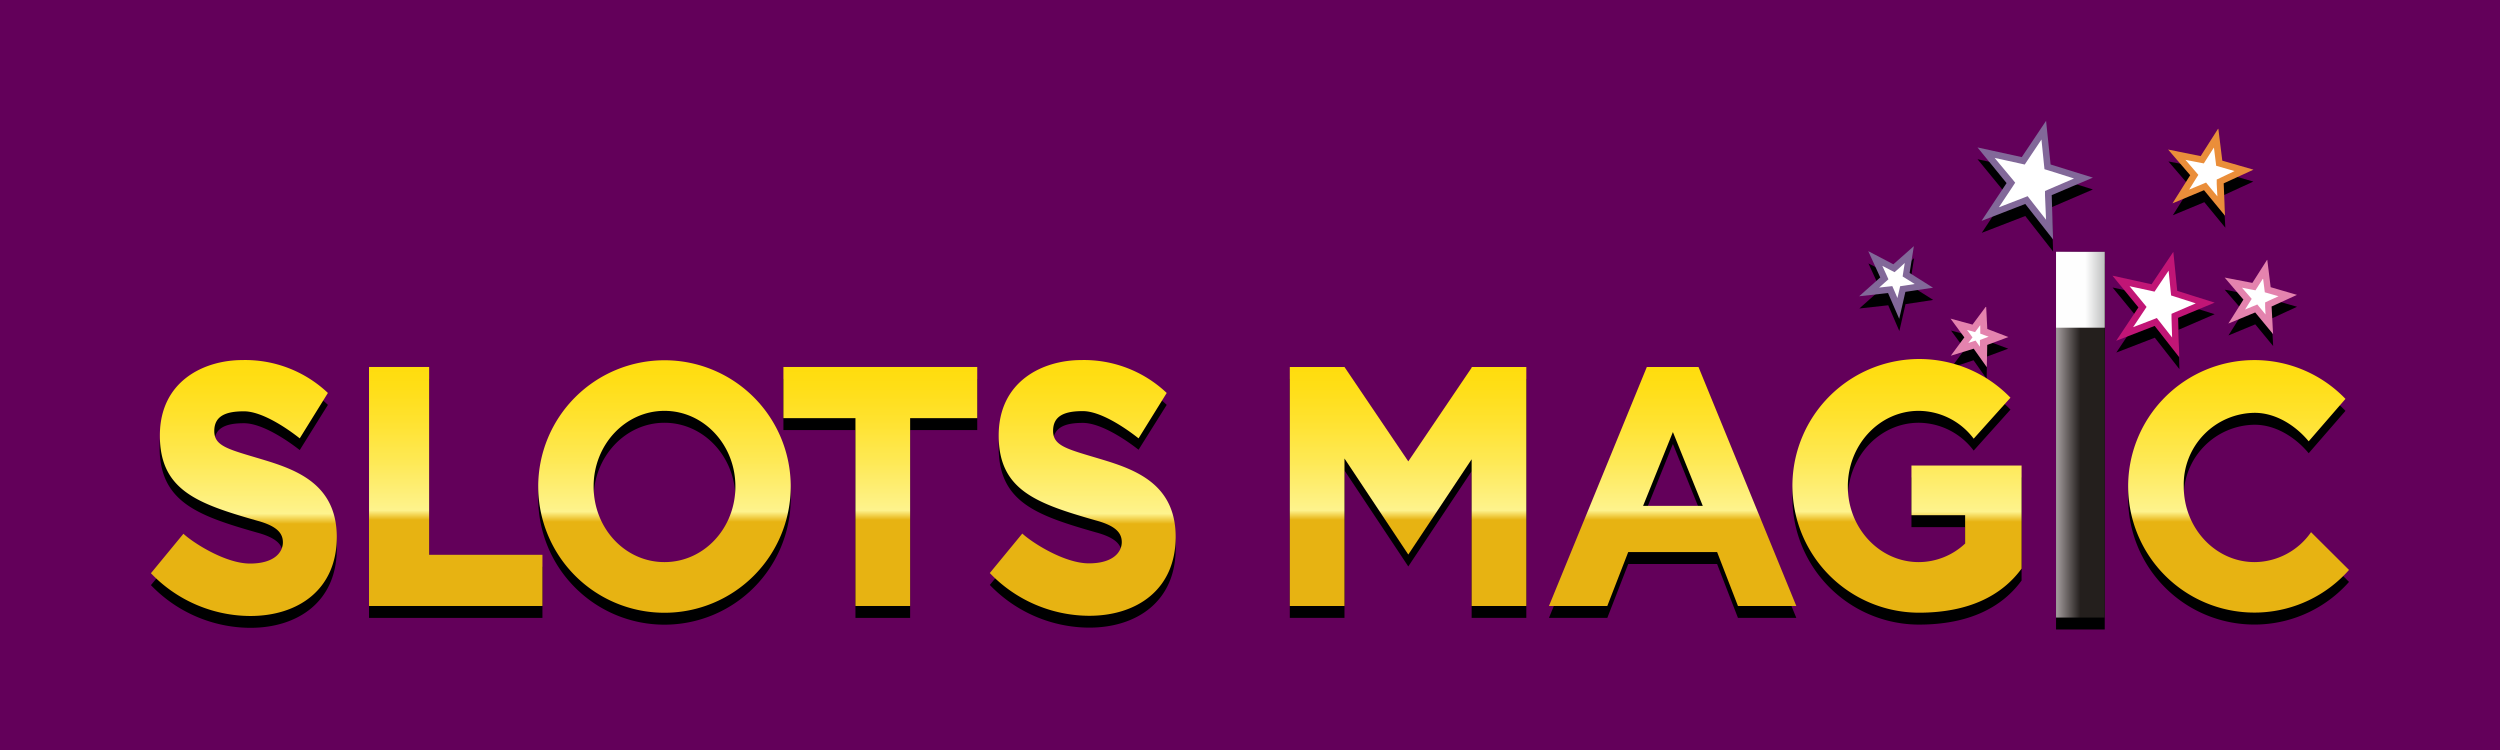 <?xml version="1.0" encoding="UTF-8"?> <svg xmlns="http://www.w3.org/2000/svg" xmlns:xlink="http://www.w3.org/1999/xlink" viewBox="0 0 380 114" data-version="2" id="f146ea51-edb7-11ec-8d29-18473dc6cc98"><title>Slots Magic</title><defs><style> .cls-SlMa-1a-svg-logo-1 { fill: #63005a; } .cls-SlMa-1a-svg-logo-2 { fill: #000001; } .cls-SlMa-1a-svg-logo-3 { fill: url(#linear-gradient); } .cls-SlMa-1a-svg-logo-4 { fill: url(#linear-gradient-2); } .cls-SlMa-1a-svg-logo-5 { fill: url(#linear-gradient-3); } .cls-SlMa-1a-svg-logo-6 { fill: url(#linear-gradient-4); } .cls-SlMa-1a-svg-logo-7 { fill: url(#linear-gradient-5); } .cls-SlMa-1a-svg-logo-8 { fill: url(#linear-gradient-6); } .cls-SlMa-1a-svg-logo-9 { fill: url(#linear-gradient-7); } .cls-SlMa-1a-svg-logo-10 { fill: url(#linear-gradient-8); } .cls-SlMa-1a-svg-logo-11 { fill: url(#linear-gradient-9); } .cls-SlMa-1a-svg-logo-12 { fill: url(#linear-gradient-10); } .cls-SlMa-1a-svg-logo-13 { fill: url(#linear-gradient-11); } .cls-SlMa-1a-svg-logo-14 { fill: #fff; } .cls-SlMa-1a-svg-logo-15 { fill: #826899; } .cls-SlMa-1a-svg-logo-16 { fill: #c11576; } .cls-SlMa-1a-svg-logo-17 { fill: #ea8e3a; } .cls-SlMa-1a-svg-logo-18 { fill: #e483ae; } </style><linearGradient id="linear-gradient" x1="37.08" y1="54.76" x2="37.08" y2="93.62" gradientUnits="userSpaceOnUse"><stop offset="0" stop-color="#ffdc0d"></stop><stop offset="0.08" stop-color="#ffde16"></stop><stop offset="0.22" stop-color="#ffe22e"></stop><stop offset="0.4" stop-color="#fee956"></stop><stop offset="0.6" stop-color="#fef38d"></stop><stop offset="0.6" stop-color="#fef38d"></stop><stop offset="0.64" stop-color="#e7b312"></stop></linearGradient><linearGradient id="linear-gradient-2" x1="69.27" y1="55.78" x2="69.27" y2="92.11" xlink:href="#linear-gradient"></linearGradient><linearGradient id="linear-gradient-3" x1="101" y1="54.76" x2="101" y2="93.13" xlink:href="#linear-gradient"></linearGradient><linearGradient id="linear-gradient-4" x1="133.81" y1="55.78" x2="133.81" y2="92.11" xlink:href="#linear-gradient"></linearGradient><linearGradient id="linear-gradient-5" x1="164.58" y1="54.76" x2="164.58" y2="93.62" xlink:href="#linear-gradient"></linearGradient><linearGradient id="linear-gradient-6" x1="214.03" y1="55.78" x2="214.03" y2="92.11" xlink:href="#linear-gradient"></linearGradient><linearGradient id="linear-gradient-7" x1="254.25" y1="55.78" x2="254.25" y2="92.11" xlink:href="#linear-gradient"></linearGradient><linearGradient id="linear-gradient-8" x1="289.87" y1="54.76" x2="289.87" y2="93.13" xlink:href="#linear-gradient"></linearGradient><linearGradient id="linear-gradient-9" x1="312.52" y1="66.07" x2="319.92" y2="66.07" gradientUnits="userSpaceOnUse"><stop offset="0" stop-color="#a69fa0"></stop><stop offset="0.5" stop-color="#241f1d"></stop></linearGradient><linearGradient id="linear-gradient-10" x1="312.52" y1="44.04" x2="319.92" y2="44.04" gradientUnits="userSpaceOnUse"><stop offset="0.6" stop-color="#fefefe"></stop><stop offset="1" stop-color="#bebfbf"></stop></linearGradient><linearGradient id="linear-gradient-11" x1="340.28" y1="54.76" x2="340.28" y2="93.13" xlink:href="#linear-gradient"></linearGradient></defs><g id="Layer_2" data-name="Layer 2"><g id="Layer_1-2" data-name="Layer 1"><g id="SlotsMagic_logo_380x114"><rect id="SlMa_rectangle" class="cls-SlMa-1a-svg-logo-1" width="380" height="114"></rect><path id="SlMa_s" class="cls-SlMa-1a-svg-logo-2" d="M49.84,61.54a18.27,18.27,0,0,0-13-5C31,56.57,24.26,59.73,24.26,68S30,78.36,39,80.93c3,.8,4,1.86,4,3.32s-1.25,3.23-5,3.23-8.66-3.18-10.12-4.54l-4.94,6a21.07,21.07,0,0,0,15.11,6.49c7.25,0,13.14-4,13.14-12S45.11,73.22,39.92,71.66s-7.35-2-7.35-4.33,1.81-3,4.51-3,6.42,2.47,8.48,4.08Z"></path><polygon id="SlMa_l" class="cls-SlMa-1a-svg-logo-2" points="56.09 93.92 56.09 57.59 65.23 57.59 65.23 86.14 82.45 86.14 82.45 93.92 56.09 93.92"></polygon><path id="SlMa_o" class="cls-SlMa-1a-svg-logo-2" d="M101,56.57a19.19,19.19,0,1,0,19.19,19.19A19.19,19.19,0,0,0,101,56.57Zm0,30.68c-6,0-10.77-5.15-10.77-11.49s4.82-11.5,10.77-11.5,10.78,5.15,10.78,11.5S107,87.25,101,87.25Z"></path><polygon id="SlMa_t" class="cls-SlMa-1a-svg-logo-2" points="119.08 57.59 119.08 65.37 130.03 65.37 130.03 93.92 138.34 93.92 138.34 65.37 148.54 65.37 148.54 57.59 119.08 57.59"></polygon><path id="SlMa_s2" class="cls-SlMa-1a-svg-logo-2" d="M177.34,61.54a18.27,18.27,0,0,0-13-5c-5.79,0-12.54,3.16-12.54,11.47s5.74,10.32,14.71,12.89c3,.8,4,1.86,4,3.32s-1.26,3.23-5,3.23-8.66-3.18-10.12-4.54l-4.94,6a21.07,21.07,0,0,0,15.11,6.49c7.25,0,13.14-4,13.14-12s-6.09-10.23-11.28-11.79-7.35-2-7.35-4.33,1.81-3,4.51-3,6.42,2.47,8.48,4.08Z"></path><polygon id="SlMa_m" class="cls-SlMa-1a-svg-logo-2" points="223.69 57.59 223.69 57.7 214.06 71.94 204.36 57.59 196.05 57.59 196.05 93.92 204.36 93.92 204.36 71.51 214.06 86.1 223.69 71.62 223.69 93.92 232 93.92 232 57.59 223.69 57.59"></polygon><path id="SlMa_a" class="cls-SlMa-1a-svg-logo-2" d="M258.17,57.59h-7.85L235.44,93.92h8.87l3.18-8.19H261l3.17,8.19h8.87ZM249.75,78.7l4.53-11.22,4.54,11.22Z"></path><path id="SlMa_g" class="cls-SlMa-1a-svg-logo-2" d="M290.54,72.57v7.55h8.16v4.31a10.34,10.34,0,0,1-7.05,2.82c-5.95,0-10.78-5.15-10.78-11.49s4.83-11.5,10.78-11.5A10.52,10.52,0,0,1,300,68.49l5.59-6.23a19.28,19.28,0,1,0-13.94,32.68c7.61,0,12.64-2.6,15.63-6.7V72.57Z"></path><rect id="SlMa_01" class="cls-SlMa-1a-svg-logo-2" x="312.52" y="40.09" width="7.4" height="55.59"></rect><rect id="SlMa_02" class="cls-SlMa-1a-svg-logo-2" x="312.52" y="40.09" width="7.4" height="11.53"></rect><path id="SlMa_c" class="cls-SlMa-1a-svg-logo-2" d="M351.28,82.7a10.54,10.54,0,0,1-8.57,4.55c-5.95,0-10.78-5.15-10.78-11.49a10.9,10.9,0,0,1,10.78-11.2c3.22,0,6.23,1.94,8.21,4.33l5.59-6.44a19.19,19.19,0,1,0,.54,26Z"></path><g id="SlMa_03"><polygon class="cls-SlMa-1a-svg-logo-2" points="311.02 20.13 311.69 26.77 318.12 28.8 311.86 31.49 312.07 38.23 307.84 32.83 301.23 35.39 305.04 29.64 300.58 24.2 307.31 25.68 311.02 20.13"></polygon></g><g id="SlMa_04"><polygon class="cls-SlMa-1a-svg-logo-2" points="330.35 40.09 330.94 45.97 336.63 47.76 331.09 50.15 331.27 56.11 327.53 51.33 321.68 53.59 325.06 48.51 321.11 43.7 327.06 45 330.35 40.09"></polygon></g><g id="SlMa_05"><polygon class="cls-SlMa-1a-svg-logo-2" points="337.17 21.38 337.77 26.23 342.51 27.6 337.98 29.68 338.25 34.61 335.06 30.73 330.27 32.72 332.96 28.45 329.6 24.54 334.55 25.5 337.17 21.38"></polygon></g><g id="SlMa_06"><polygon class="cls-SlMa-1a-svg-logo-2" points="344.6 41.34 345.11 45.47 349.15 46.63 345.29 48.41 345.52 52.6 342.8 49.3 338.72 50.99 341.01 47.35 338.15 44.03 342.37 44.85 344.6 41.34"></polygon></g><g id="SlMa_07"><polygon class="cls-SlMa-1a-svg-logo-2" points="290.94 39.24 290.29 43.35 293.85 45.59 289.64 46.23 288.7 50.32 287.01 46.4 282.62 46.89 285.83 44.03 284 40.04 287.82 42 290.94 39.24"></polygon></g><g id="SlMa_08"><polygon class="cls-SlMa-1a-svg-logo-2" points="301.9 48.46 302.07 51.81 305.25 53 302.03 54.19 301.97 57.58 299.98 54.76 296.59 55.88 298.65 53.09 296.55 50.24 299.89 51.15 301.9 48.46"></polygon></g><path id="SlMa_s3" class="cls-SlMa-1a-svg-logo-3" d="M49.84,59.73a18.27,18.27,0,0,0-13-5c-5.79,0-12.54,3.16-12.54,11.47S30,76.55,39,79.12c3,.8,4,1.86,4,3.32s-1.25,3.22-5,3.22-8.66-3.17-10.12-4.53l-4.94,6a21,21,0,0,0,15.11,6.5c7.25,0,13.14-4,13.14-12S45.11,71.41,39.92,69.85s-7.35-2-7.35-4.33,1.81-3,4.51-3S43.5,65,45.56,66.63Z"></path><polygon id="SlMa_l2" class="cls-SlMa-1a-svg-logo-4" points="56.09 92.11 56.09 55.78 65.23 55.78 65.23 84.33 82.45 84.33 82.45 92.11 56.09 92.11"></polygon><path id="SlMa_o2" class="cls-SlMa-1a-svg-logo-5" d="M101,54.76a19.19,19.19,0,1,0,19.19,19.18A19.18,19.18,0,0,0,101,54.76Zm0,30.68c-6,0-10.77-5.15-10.77-11.5S95.05,62.45,101,62.45s10.78,5.14,10.78,11.49S107,85.44,101,85.44Z"></path><polygon id="SlMa_t2" class="cls-SlMa-1a-svg-logo-6" points="119.08 55.78 119.08 63.56 130.03 63.56 130.03 92.11 138.34 92.11 138.34 63.56 148.54 63.56 148.54 55.78 119.08 55.78"></polygon><path id="SlMa_s4" class="cls-SlMa-1a-svg-logo-7" d="M177.34,59.73a18.27,18.27,0,0,0-13-5c-5.79,0-12.54,3.16-12.54,11.47s5.74,10.32,14.71,12.89c3,.8,4,1.86,4,3.32s-1.26,3.22-5,3.22-8.66-3.17-10.12-4.53l-4.94,6a21,21,0,0,0,15.11,6.5c7.25,0,13.14-4,13.14-12s-6.09-10.22-11.28-11.78-7.35-2-7.35-4.33,1.81-3,4.51-3S171,65,173.06,66.63Z"></path><polygon id="SlMa_m2" class="cls-SlMa-1a-svg-logo-8" points="223.69 55.78 223.69 55.89 214.06 70.13 204.36 55.78 196.05 55.78 196.05 92.11 204.36 92.11 204.36 69.69 214.06 84.29 223.69 69.81 223.69 92.11 232 92.11 232 55.78 223.69 55.78"></polygon><path id="SlMa_a2" class="cls-SlMa-1a-svg-logo-9" d="M258.17,55.78h-7.85L235.44,92.11h8.87l3.18-8.2H261l3.17,8.2h8.87Zm-8.42,21.11,4.53-11.22,4.54,11.22Z"></path><path id="SlMa_g2" class="cls-SlMa-1a-svg-logo-10" d="M290.54,70.76v7.55h8.16v4.31a10.34,10.34,0,0,1-7.05,2.82c-5.95,0-10.78-5.15-10.78-11.5s4.83-11.49,10.78-11.49A10.52,10.52,0,0,1,300,66.68l5.59-6.23a19.28,19.28,0,1,0-13.94,32.68c7.61,0,12.64-2.61,15.63-6.7V70.76Z"></path><rect id="SlMa_09" class="cls-SlMa-1a-svg-logo-11" x="312.52" y="38.28" width="7.4" height="55.59"></rect><rect id="SlMa_10" class="cls-SlMa-1a-svg-logo-12" x="312.52" y="38.28" width="7.4" height="11.53"></rect><path id="SlMa_c2" class="cls-SlMa-1a-svg-logo-13" d="M351.28,80.89a10.54,10.54,0,0,1-8.57,4.55c-5.95,0-10.78-5.15-10.78-11.5a10.89,10.89,0,0,1,10.78-11.19c3.22,0,6.23,1.94,8.21,4.33l5.59-6.45a19.19,19.19,0,1,0,.54,26Z"></path><g id="SlMa_11"><polygon class="cls-SlMa-1a-svg-logo-14" points="308 30.42 302.52 32.54 305.66 27.8 301.88 23.19 307.53 24.43 310.66 19.75 311.22 25.34 316.69 27.06 311.35 29.36 311.52 34.91 308 30.42"></polygon><path class="cls-SlMa-1a-svg-logo-15" d="M310.3,21.19l.39,3.87.07.66.63.19,3.86,1.22-3.79,1.63-.62.27,0,.68L311,33.4l-2.35-3-.45-.58-.69.27-3.68,1.42,2.08-3.13.4-.61-.46-.57L303.18,24l3.91.86.67.15.38-.57,2.16-3.23m.72-2.87-3.71,5.54-6.73-1.47L305,27.83l-3.81,5.75L307.84,31l4.23,5.4-.21-6.74L318.12,27l-6.43-2L311,18.32Z"></path></g><g id="SlMa_12"><polygon class="cls-SlMa-1a-svg-logo-14" points="327.69 48.92 322.97 50.75 325.68 46.66 322.41 42.68 327.29 43.75 329.99 39.71 330.47 44.53 335.19 46.02 330.58 48.01 330.73 52.78 327.69 48.92"></polygon><path class="cls-SlMa-1a-svg-logo-16" d="M329.63,41.15l.31,3.11.07.65.63.2,3.12,1-3.07,1.32-.62.27,0,.68.09,2.92-1.86-2.38-.46-.58-.69.27-2.92,1.12,1.64-2.46.41-.62-.47-.57-2.12-2.58,3.14.68.66.15.38-.57,1.74-2.59m.72-2.87-3.29,4.91-5.95-1.31,3.95,4.82-3.38,5.08,5.85-2.26,3.74,4.77-.18-6L336.63,46l-5.69-1.79-.59-5.88Z"></path></g><g id="SlMa_13"><polygon class="cls-SlMa-1a-svg-logo-14" points="335.21 28.32 331.53 29.84 333.58 26.59 330.92 23.5 334.79 24.25 336.84 21.01 337.32 24.81 341.08 25.9 337.46 27.56 337.67 31.3 335.21 28.32"></polygon><path class="cls-SlMa-1a-svg-logo-17" d="M336.52,22.45l.26,2.09.08.66.63.18,2.16.62-2.09,1-.62.29,0,.68.1,1.88-1.25-1.52-.47-.58-.69.29-1.88.78,1-1.61.4-.63-.48-.56-1.48-1.72,2.12.41.67.13.36-.57,1.13-1.78m.65-2.88-2.62,4.12-4.95-1,3.36,3.9-2.69,4.28,4.79-2,3.19,3.88L338,27.87l4.53-2.08-4.74-1.37-.6-4.85Z"></path></g><g id="SlMa_14"><polygon class="cls-SlMa-1a-svg-logo-14" points="342.95 46.88 339.98 48.12 341.63 45.49 339.47 42.98 342.6 43.59 344.27 40.97 344.66 44.04 347.72 44.93 344.77 46.28 344.93 49.3 342.95 46.88"></polygon><path class="cls-SlMa-1a-svg-logo-18" d="M344,42.41l.17,1.37.08.65.63.18,1.46.42-1.42.65-.62.29,0,.68.06,1.15-.78-.95-.47-.57-.68.28-1.18.49.62-1,.39-.62-.48-.56-1-1.14,1.38.27.67.13.37-.58.74-1.16m.65-2.89L342.36,43l-4.21-.81L341,45.54l-2.29,3.64,4.08-1.69,2.72,3.3-.23-4.2,3.86-1.77-4-1.17-.51-4.13Z"></path></g><g id="SlMa_15"><polygon class="cls-SlMa-1a-svg-logo-14" points="287.32 44.05 284.12 44.41 286.44 42.34 285.05 39.33 287.9 40.79 290.23 38.73 289.75 41.79 292.44 43.49 289.23 43.97 288.56 46.91 287.32 44.05"></polygon><path class="cls-SlMa-1a-svg-logo-15" d="M289.52,40l-.22,1.36-.1.66.56.35,1.28.8-1.54.24-.68.1-.15.66-.26,1.13-.48-1.13-.3-.68-.73.08-1.27.14.86-.77.55-.49-.3-.67-.63-1.37,1.26.65.6.31.52-.45,1-.92m1.42-2.59-3.12,2.76-3.82-2,1.83,4-3.21,2.86,4.39-.49,1.7,3.92.94-4.1,4.2-.63-3.56-2.24.65-4.11Z"></path></g><g id="SlMa_16"><polygon class="cls-SlMa-1a-svg-logo-14" points="300.17 52.36 297.93 53.1 299.27 51.28 297.81 49.29 300.09 49.91 301.47 48.06 301.58 50.36 303.81 51.18 301.54 52.03 301.5 54.24 300.17 52.36"></polygon><path class="cls-SlMa-1a-svg-logo-18" d="M301,49.47l0,.58,0,.66.62.23.66.24-.7.26-.63.24,0,.68v.34l-.24-.33-.42-.6-.71.23-.4.13.2-.26.44-.59-.44-.6-.39-.53.56.15.66.18.4-.54.35-.47m.86-2.82-2,2.69-3.34-.91,2.1,2.85-2.06,2.79L300,53l2,2.82.06-3.39,3.22-1.2L302.07,50l-.17-3.35Z"></path></g></g></g></g></svg> 